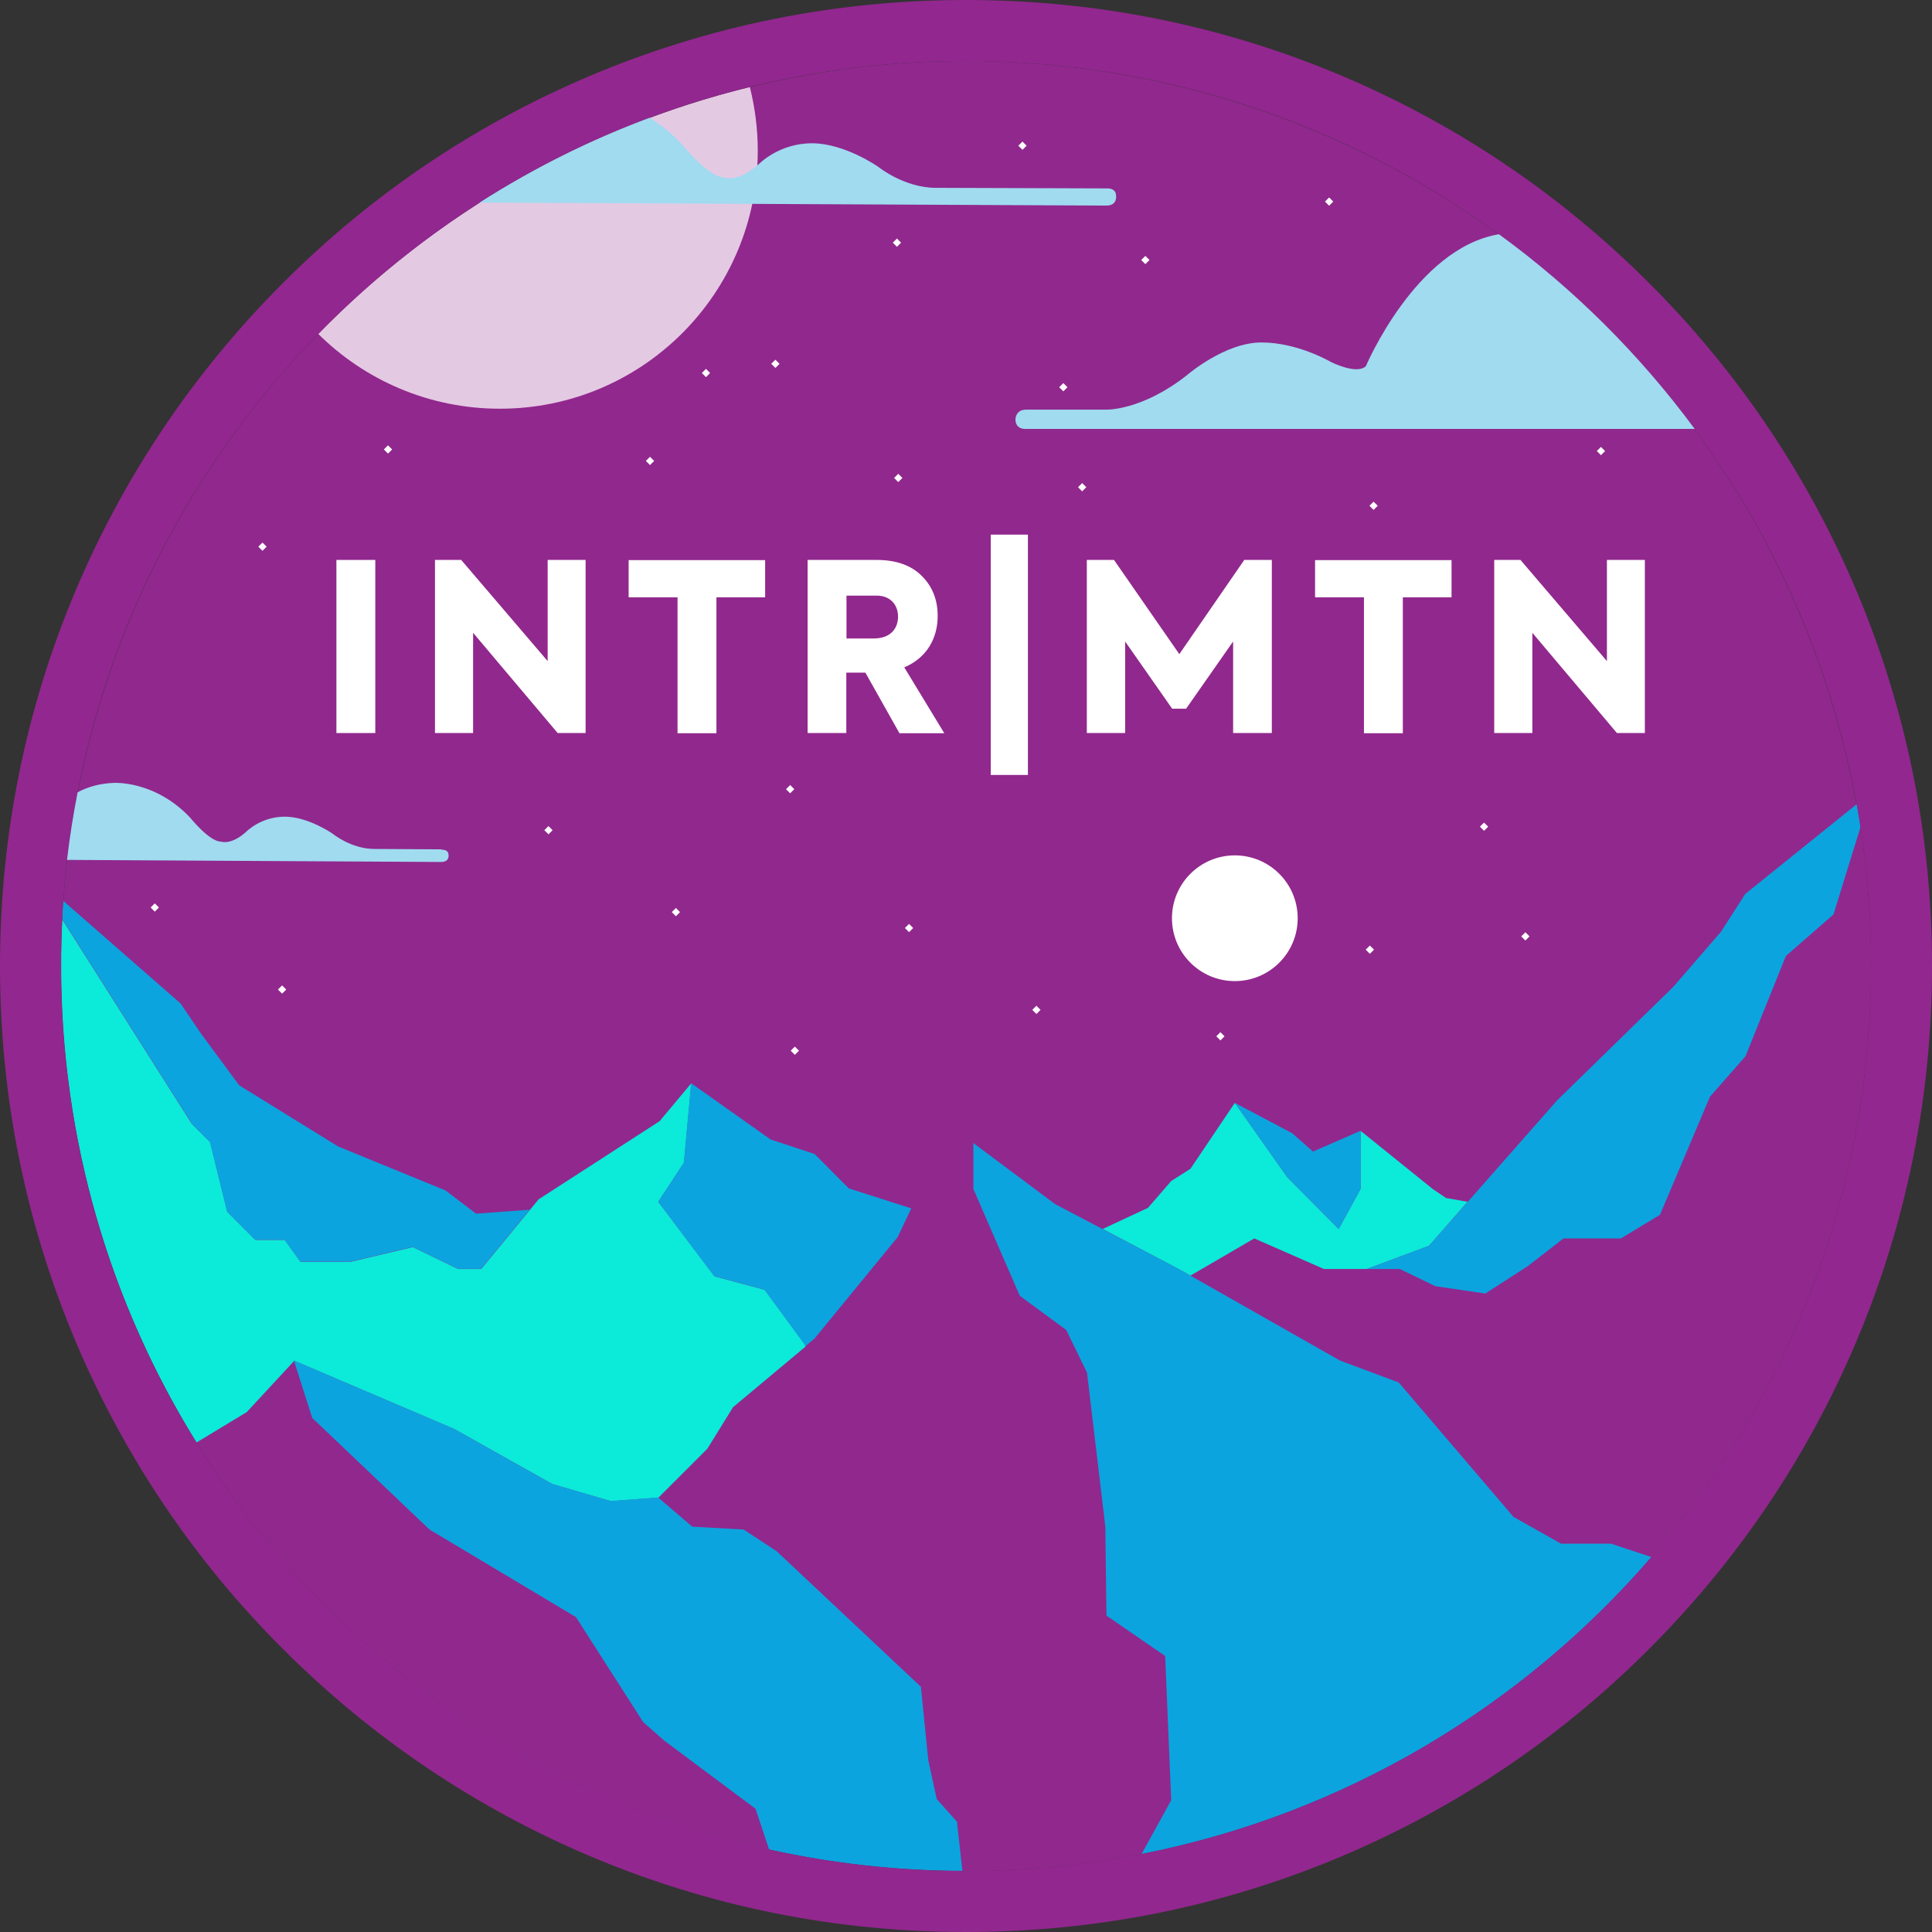 <?xml version="1.0" encoding="UTF-8"?>
<svg id="Layer_2" data-name="Layer 2" xmlns="http://www.w3.org/2000/svg" viewBox="0 0 102.34 102.34">
  <rect x="0" y="0" width="102.34" height="102.34" fill="#333333" stroke="none"/>
  <defs>
    <style>
      .cls-1 {
        fill: #0ca4de;
      }

      .cls-1, .cls-2, .cls-3, .cls-4, .cls-5, .cls-6, .cls-7 {
        stroke-width: 0px;
      }

      .cls-2 {
        fill: #a0dbf0;
      }

      .cls-3 {
        fill: #91288d;
      }

      .cls-4 {
        fill: #e4c9e3;
      }

      .cls-5 {
        fill: #0cead9;
      }

      .cls-6 {
        fill: #92278f;
      }

      .cls-7 {
        fill: #fff;
      }
    </style>
  </defs>
  <g id="Layer_2-2" data-name="Layer 2">
    <g>
      <g>
        <circle class="cls-3" cx="51.17" cy="51.17" r="47.94"/>
        <g>
          <path class="cls-3" d="M98.55,43.8l-1.44,4.65-2.52,2.2-2.14,5.31-1.88,2.14-2.65,6.26-2.07,1.25h-3.04l-1.88,1.46-2.26,1.46-2.65-.39-1.88-.91h-4.01l-3.69-1.62-3.38,1.97,7.91,4.5,3.11,1.16,6.08,7.12,2.52,1.42h2.65l2.14.71c7.25-8.4,11.63-19.34,11.63-31.31,0-2.51-.19-4.97-.56-7.37Z"/>
          <path class="cls-3" d="M40.76,97.98l-.72-2.16-4.85-3.62-1.1-.97-3.56-5.56-7.76-4.64-6.21-5.91-.97-3.04-2.52,2.72-2.66,1.61c6.7,10.81,17.57,18.75,30.37,21.59Z"/>
          <path class="cls-3" d="M62.04,95.36l-.32-7.64-3.11-2.14-.06-4.72-.97-8.15-1.1-2.26-2.46-1.81-2.46-5.66v-2.43l-2.72,2.26-1.29,2.72-4.4,5.37-4.34,3.62-1.36,2.2-2.59,2.59,1.81,1.55,2.72.15,1.75,1.15,7.64,7.18.39,3.88.45,2.07,1.1,1.23.29,2.59c.06,0,.11,0,.17,0,3.18,0,6.29-.31,9.3-.9l1.57-2.85Z"/>
        </g>
        <g>
          <polygon class="cls-5" points="75.89 62.98 72.07 59.9 72.07 62.98 70.91 65.1 68.19 62.36 65.41 58.42 63.06 61.91 62.04 62.56 60.81 63.98 58.41 65.1 62.43 67.22 63.06 67.57 66.44 65.6 70.13 67.22 72.4 67.22 75.7 65.99 77.74 63.66 76.6 63.46 75.89 62.98"/>
          <path class="cls-5" d="M40.5,68.32l-2.65-.71-2.98-3.95,1.36-2.07.39-4.21-1.68,2.01-6.41,4.14-3.04,3.69h-1.23l-2.39-1.16-3.3.78h-2.65l-.84-1.16h-1.55l-1.49-1.49-.91-3.69-.97-.97-6.86-10.82c-.04.82-.06,1.65-.06,2.48,0,9.25,2.62,17.89,7.17,25.22l2.66-1.61,2.52-2.72h0s8.48,3.62,8.48,3.62l5.18,2.91,3.11.91,2.52-.19,2.59-2.59,1.36-2.2,3.84-3.21-.02-.09-2.14-2.91Z"/>
        </g>
        <g>
          <polygon class="cls-1" points="65.41 58.42 68.19 62.36 70.91 65.1 72.07 62.98 72.07 59.9 69.55 61 68.45 60.03 65.41 58.42"/>
          <path class="cls-1" d="M98.35,42.6l-5.9,4.75-1.29,2.01-2.52,2.91-6.16,6.02-6.78,7.7-3.3,1.23h1.75l1.88.91,2.65.39,2.26-1.46,1.88-1.46h3.04l2.07-1.25,2.65-6.26,1.88-2.14,2.14-5.31,2.52-2.2,1.44-4.65c-.06-.4-.13-.8-.2-1.2Z"/>
          <path class="cls-1" d="M87.48,82.48l-2.14-.71h-2.65l-2.52-1.42-6.08-7.12-3.11-1.16-8.54-4.85-6.54-3.43-4.34-3.24v2.43l2.46,5.66,2.46,1.81,1.1,2.26.97,8.15.06,4.72,3.11,2.14.32,7.64-1.57,2.85c10.71-2.11,20.15-7.78,27.01-15.73Z"/>
          <polygon class="cls-1" points="40.5 68.32 42.63 71.23 42.65 71.32 43.15 70.9 47.55 65.53 48.27 64.01 44.96 62.95 43.15 61.13 40.82 60.36 36.61 57.38 36.22 61.59 34.87 63.66 37.84 67.6 40.5 68.32"/>
          <path class="cls-1" d="M10.15,59.52l.97.97.91,3.69,1.49,1.49h1.55l.84,1.16h2.65l3.3-.78,2.39,1.16h1.23l2.58-3.13-2.84.21-1.62-1.23-5.69-2.33-5.24-3.24-2.01-2.72-1.1-1.62-6.21-5.43c-.02.32-.04.63-.06.95l6.86,10.82Z"/>
          <path class="cls-1" d="M50.72,96.53l-1.1-1.23-.45-2.07-.39-3.88-7.64-7.18-1.75-1.15-2.72-.15-1.81-1.55-2.52.19-3.11-.91-5.18-2.91-8.48-3.62.97,3.04,6.21,5.91,7.76,4.64,3.56,5.56,1.1.97,4.85,3.62.72,2.16c3.3.73,6.73,1.12,10.24,1.13l-.29-2.59Z"/>
        </g>
        <circle class="cls-7" cx="65.41" cy="48.64" r="3.33"/>
        <path class="cls-4" d="M16.86,17.69c2.47,2.45,5.87,3.96,9.62,3.96,7.55,0,13.66-6.12,13.66-13.66,0-1.17-.15-2.3-.42-3.38-8.84,2.17-16.71,6.78-22.86,13.08Z"/>
        <path class="cls-6" d="M51.17,3.23c26.48,0,47.94,21.47,47.94,47.94s-21.47,47.94-47.94,47.94S3.23,77.65,3.23,51.17,24.69,3.23,51.17,3.23M51.17,0c-6.91,0-13.61,1.35-19.92,4.02-6.09,2.58-11.57,6.27-16.26,10.97-4.7,4.7-8.39,10.17-10.97,16.26C1.35,37.56,0,44.27,0,51.17s1.35,13.61,4.02,19.92c2.58,6.09,6.27,11.57,10.97,16.26,4.7,4.7,10.17,8.39,16.26,10.97,6.31,2.67,13.01,4.02,19.92,4.02s13.61-1.35,19.92-4.02c6.09-2.58,11.57-6.27,16.26-10.97,4.7-4.7,8.39-10.17,10.97-16.26,2.67-6.31,4.02-13.01,4.02-19.92s-1.35-13.61-4.02-19.92c-2.58-6.09-6.27-11.57-10.97-16.26-4.7-4.7-10.17-8.39-16.26-10.97-6.31-2.67-13.01-4.02-19.92-4.02h0Z"/>
        <g>
          <path class="cls-2" d="M79.39,12.41c-4.4.74-7.04,6.99-7.04,6.99-.49.46-1.84-.22-1.84-.22,0,0-1.75-1.04-3.69-1.04s-3.93,1.72-3.93,1.72c-2.43,1.92-4.32,1.84-4.32,1.84h-4.22c-.56,0-.56.51-.56.51,0,.53.49.51.49.51h35.49c-2.91-3.94-6.41-7.43-10.38-10.32Z"/>
          <path class="cls-2" d="M58.61,10.89c.59,0,.51-.52.51-.52,0-.44-.51-.39-.51-.39l-9.03-.03c-1.68,0-3.04-1.1-3.04-1.1,0,0-1.78-1.26-3.53-1.26s-2.81,1.1-2.81,1.1c-1.1,1-1.84.71-1.84.71-.84,0-2.23-1.75-2.23-1.75-.56-.6-1.15-1.06-1.72-1.41-3.17,1.18-6.18,2.69-9,4.49l33.2.16Z"/>
          <path class="cls-2" d="M23.37,44.99l-3.54-.02c-1.22,0-2.2-.8-2.2-.8,0,0-1.29-.91-2.55-.91s-2.04.8-2.04.8c-.8.73-1.34.52-1.34.52-.61,0-1.62-1.26-1.62-1.26-1.87-1.99-4.05-1.85-4.05-1.85-.77.03-1.4.22-1.92.5-.23,1.18-.42,2.37-.56,3.58l19.82.11c.45,0,.39-.37.39-.37,0-.32-.39-.28-.39-.28Z"/>
        </g>
        <g>
          <path class="cls-7" d="M17.82,29.66h2.06v9.17h-2.06v-9.17Z"/>
          <path class="cls-7" d="M29.01,29.66h2.01v9.17h-1.48l-4.48-5.31v5.31h-2.02v-9.17h1.39l4.58,5.36v-5.36Z"/>
          <path class="cls-7" d="M35.89,31.64h-2.59v-1.97h7.23v1.97h-2.58v7.2h-2.06v-7.2Z"/>
          <path class="cls-7" d="M47.64,38.83l-1.8-3.2h-1.01v3.2h-2.05v-9.17h3.65c1.05,0,1.85.29,2.41.86.56.56.83,1.27.83,2.11,0,1.18-.58,2.22-1.77,2.72l2.12,3.49h-2.38ZM44.84,31.55v2.27h1.45c.86,0,1.28-.51,1.28-1.15s-.41-1.12-1.14-1.12h-1.59Z"/>
          <path class="cls-7" d="M52.48,41.05v-12.73h1.97v12.73h-1.97Z"/>
          <path class="cls-7" d="M57.57,38.83v-9.17h1.44l3.46,4.99,3.44-4.99h1.46v9.17h-2.05v-4.85l-2.49,3.56h-.74l-2.49-3.56v4.85h-2.02Z"/>
          <path class="cls-7" d="M72.25,31.64h-2.59v-1.97h7.23v1.97h-2.58v7.2h-2.06v-7.2Z"/>
          <path class="cls-7" d="M85.12,29.66h2.01v9.17h-1.48l-4.48-5.31v5.31h-2.02v-9.17h1.39l4.58,5.36v-5.36Z"/>
        </g>
      </g>
      <g>
        <rect class="cls-7" x="57.16" y="25.64" width=".31" height=".31" transform="translate(116.09 3.52) rotate(135)"/>
        <rect class="cls-7" x="72.6" y="26.65" width=".31" height=".31" transform="translate(143.16 -5.7) rotate(135)"/>
        <rect class="cls-7" x="79.85" y="33.89" width=".31" height=".31" transform="translate(160.65 1.55) rotate(135)"/>
        <rect class="cls-7" x="84.64" y="23.74" width=".31" height=".31" transform="translate(161.66 -19.17) rotate(135)"/>
        <rect class="cls-7" x="73.32" y="36.99" width=".31" height=".31" transform="translate(99.16 115.36) rotate(-135)"/>
        <rect class="cls-7" x="78.46" y="43.63" width=".31" height=".31" transform="translate(103.24 130.34) rotate(-135)"/>
        <rect class="cls-7" x="65.67" y="45.8" width=".31" height=".31" transform="translate(79.87 125) rotate(-135)"/>
        <rect class="cls-7" x="72.41" y="50.14" width=".31" height=".31" transform="translate(88.31 137.18) rotate(-135)"/>
        <rect class="cls-7" x="13.75" y="28.8" width=".31" height=".31" transform="translate(44.21 39.6) rotate(135)"/>
        <rect class="cls-7" x="20.39" y="23.66" width=".31" height=".31" transform="translate(51.92 26.12) rotate(135)"/>
        <rect class="cls-7" x="34.27" y="24.25" width=".31" height=".31" transform="translate(76.03 17.33) rotate(135)"/>
        <rect class="cls-7" x="40.92" y="19.11" width=".31" height=".31" transform="translate(83.74 3.85) rotate(135)"/>
        <rect class="cls-7" x="43.09" y="31.9" width=".31" height=".31" transform="translate(96.49 24.16) rotate(135)"/>
        <rect class="cls-7" x="47.43" y="25.16" width=".31" height=".31" transform="translate(99.13 9.57) rotate(135)"/>
        <rect class="cls-7" x="80.64" y="49.44" width=".31" height=".31" transform="translate(173 27.54) rotate(135)"/>
        <rect class="cls-7" x="36.55" y="35" width=".31" height=".31" transform="translate(37.8 85.97) rotate(-135)"/>
        <rect class="cls-7" x="47.35" y="12.71" width=".31" height=".31" transform="translate(90.2 -11.64) rotate(135)"/>
        <rect class="cls-7" x="54" y="7.56" width=".31" height=".31" transform="translate(97.91 -25.12) rotate(135)"/>
        <rect class="cls-7" x="56.17" y="20.36" width=".31" height=".31" transform="translate(110.66 -4.81) rotate(135)"/>
        <rect class="cls-7" x="60.51" y="13.61" width=".31" height=".31" transform="translate(113.3 -19.39) rotate(135)"/>
        <rect class="cls-7" x="70.24" y="10.52" width=".31" height=".31" transform="translate(127.73 -31.55) rotate(135)"/>
        <rect class="cls-7" x="37.24" y="19.6" width=".31" height=".31" transform="translate(49.87 60.17) rotate(-135)"/>
        <rect class="cls-7" x="41.7" y="41.65" width=".31" height=".31" transform="translate(41.89 100.96) rotate(-135)"/>
        <rect class="cls-7" x="28.9" y="43.81" width=".31" height=".31" transform="translate(18.51 95.61) rotate(-135)"/>
        <rect class="cls-7" x="35.64" y="48.16" width=".31" height=".31" transform="translate(26.95 107.79) rotate(-135)"/>
        <rect class="cls-7" x="8.04" y="47.92" width=".31" height=".31" transform="translate(-20 87.86) rotate(-135)"/>
        <rect class="cls-7" x="14.78" y="52.26" width=".31" height=".31" transform="translate(-11.56 100.04) rotate(-135)"/>
        <rect class="cls-7" x="41.94" y="55.51" width=".31" height=".31" transform="translate(51.7 -13.47) rotate(45)"/>
        <rect class="cls-7" x="54.74" y="53.34" width=".31" height=".31" transform="translate(53.91 -23.15) rotate(45)"/>
        <rect class="cls-7" x="48" y="49" width=".31" height=".31" transform="translate(48.86 -19.65) rotate(45)"/>
        <rect class="cls-7" x="64.48" y="54.73" width=".31" height=".31" transform="translate(149.16 48) rotate(135)"/>
      </g>
    </g>
  </g>
</svg>